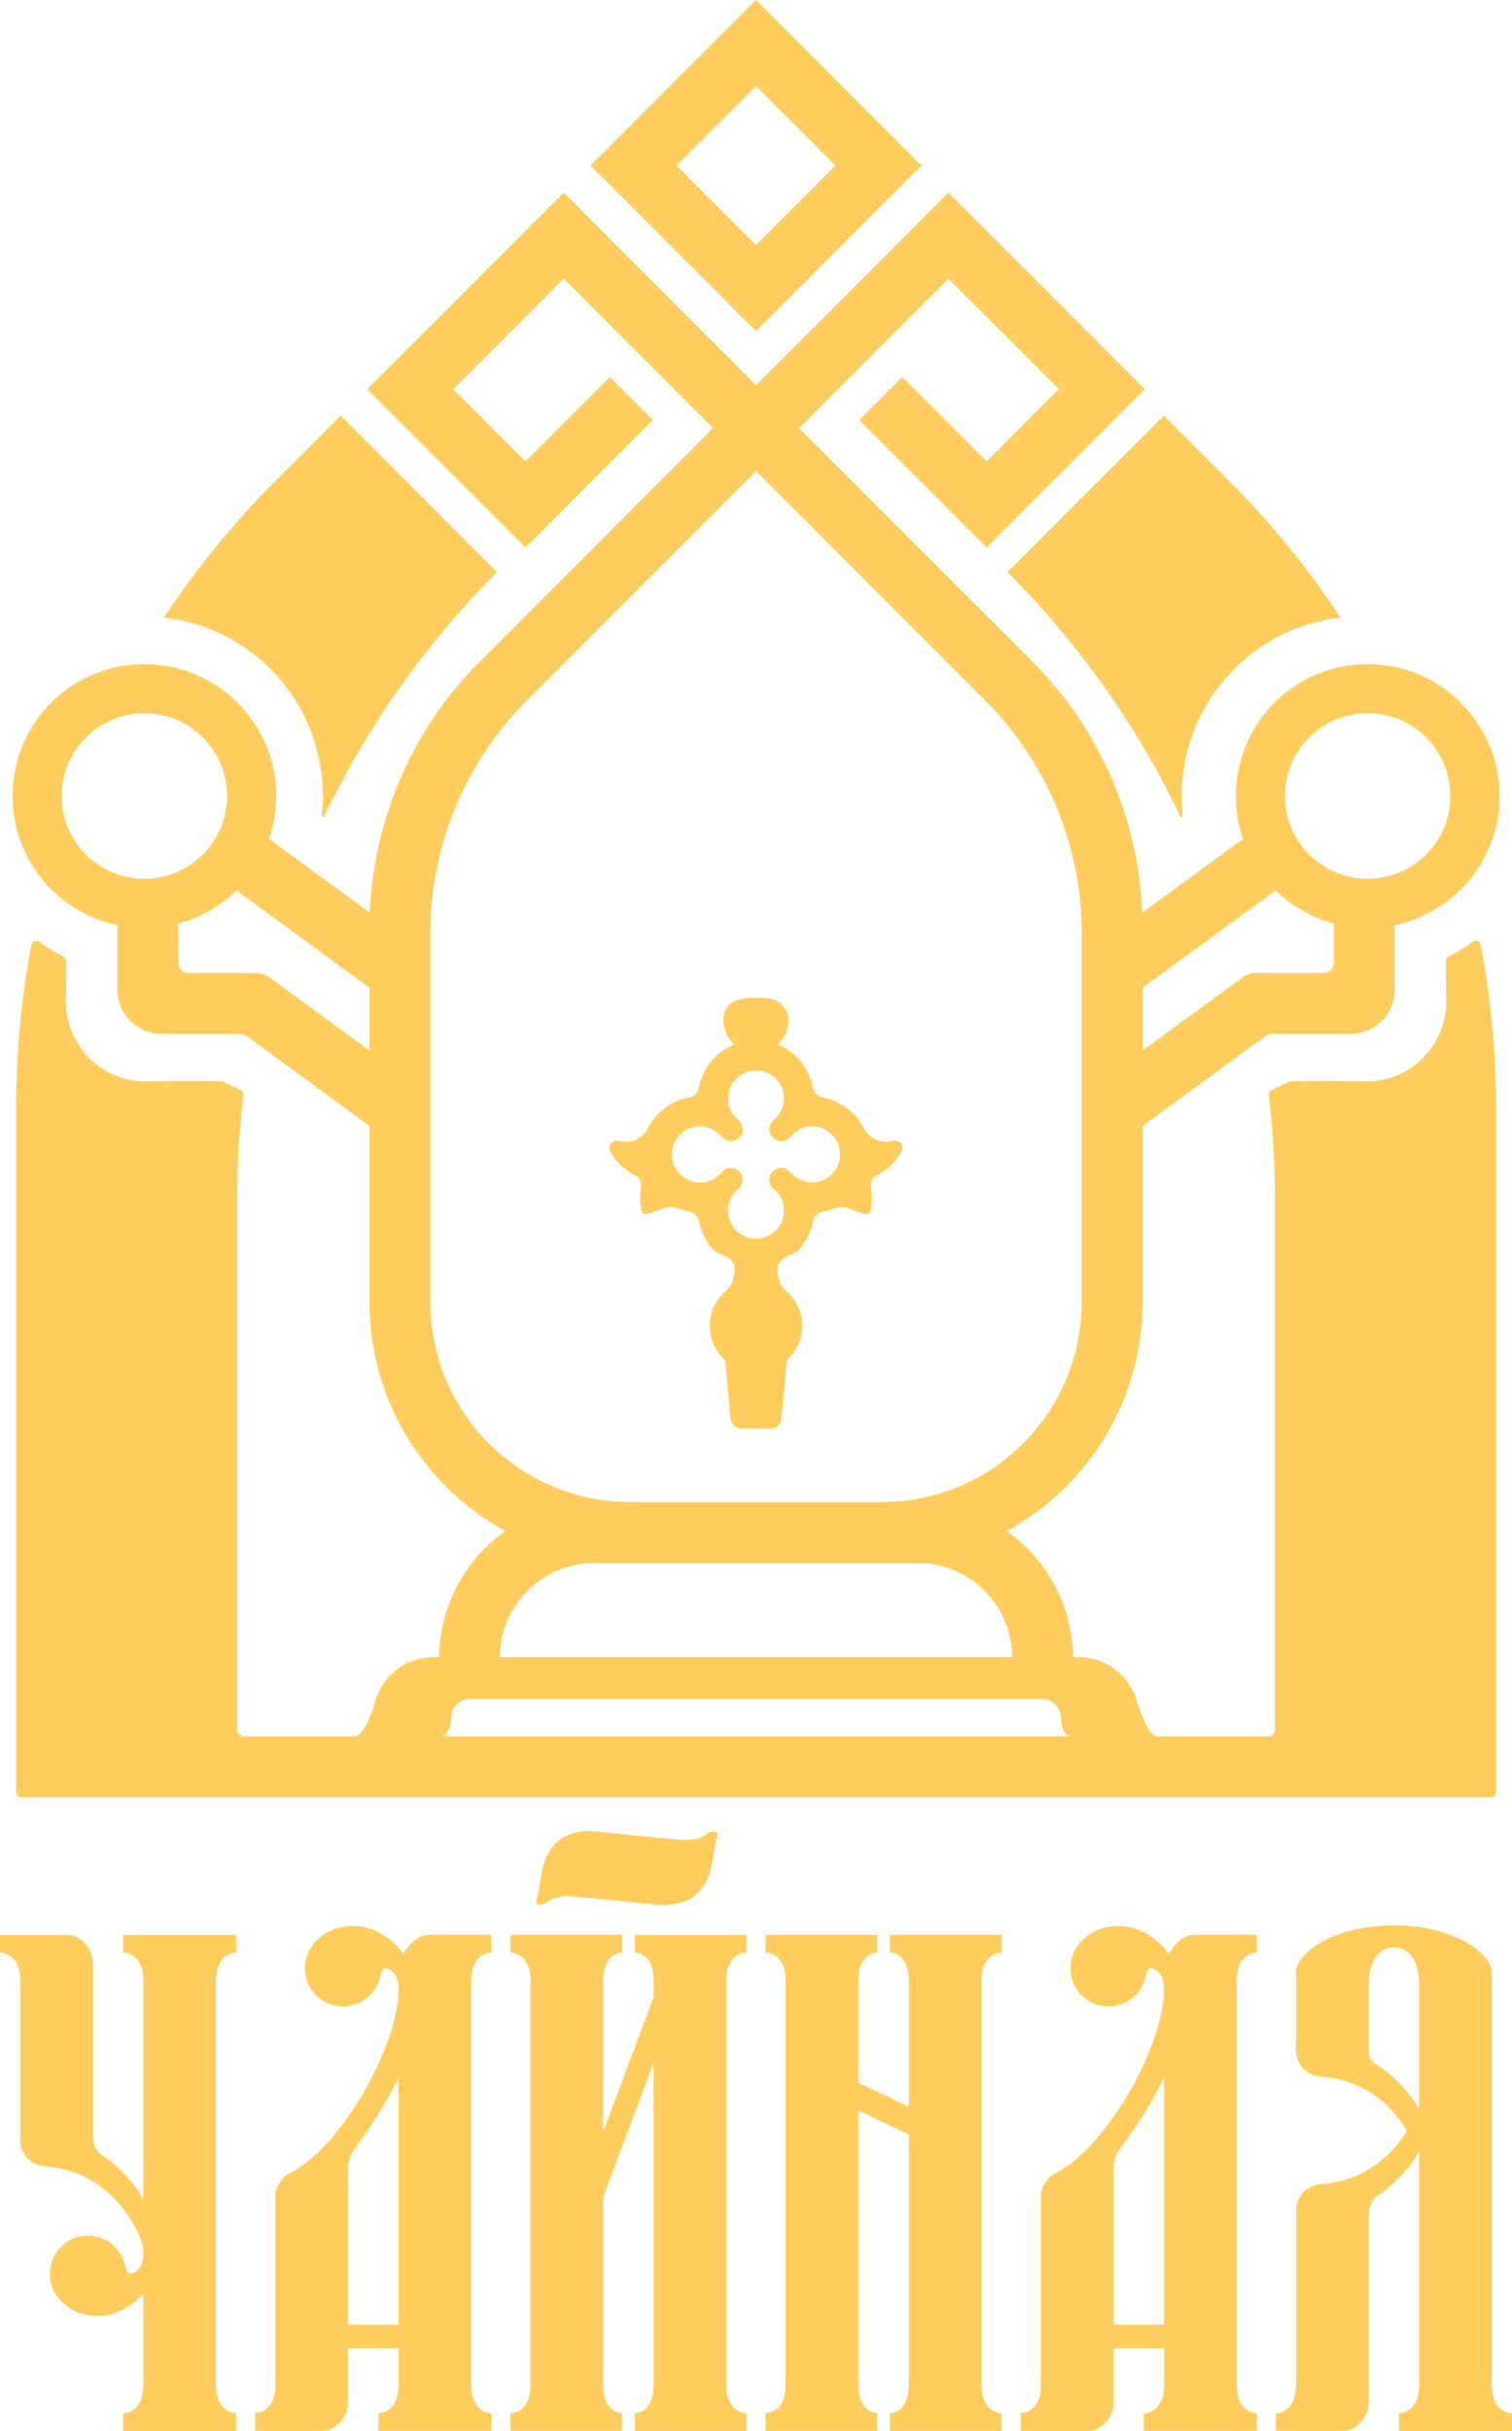 <?xml version="1.0" encoding="UTF-8"?> <svg xmlns="http://www.w3.org/2000/svg" id="Layer_1" data-name="Layer 1" viewBox="0 0 456.44 733.36"> <defs> <style> .cls-1 { fill: #fecd5d; } </style> </defs> <path class="cls-1" d="M37.17,589.06s6.1-.19,6.1,8.58v65.96c-2.29-4.77-8.58-11.06-12.39-13.34-1.52-.95-2.86-2.67-2.86-6.67v-51.09c0-5.15-4-8.77-7.82-8.77H0v5.34s6.1-.19,6.1,8.58v47.97c0,2,.75,3.93,2.11,5.41,1.41,1.54,3.38,2.42,5.46,2.57,13.78,1,22.54,9.57,27.5,18.97,1.72,3.24,2.1,5.34,2.1,7.24,0,2.86-1.14,5.15-3.05,5.91-1.91,.76-2.1-.76-2.67-2.86-1.36-5.06-5.91-8.54-11.4-8.38-6.96,.19-11.92,6.44-10.97,13.34,.18,1.29,.56,2.46,1.21,3.63,3.24,5.72,9.72,8.01,15.63,7.05,3.81-.57,8.01-3.05,11.25-6.48v27.45c0,8.77-6.1,8.58-6.1,8.58v5.34h34.12v-5.34s-6.1,.19-6.1-8.58v-121.81c0-8.77,6.1-8.58,6.1-8.58v-5.34H37.17v5.34Z"></path> <path class="cls-1" d="M121.83,589.44c-3.24-4.38-8.2-7.62-12.77-8.2-5.91-.95-12.39,1.33-15.63,7.05-.95,1.72-1.33,3.43-1.33,5.53,0,6.48,4.96,11.44,11.44,11.44,5.34,0,9.72-3.43,11.06-8.39,.57-2.1,.76-3.62,2.67-2.86,1.91,.76,3.05,3.05,3.05,5.91,0,18.11-18.3,48.8-32.79,55.66-2.29,1.14-4.38,4.19-4.38,6.67v57.19c0,8.77-6.1,8.58-6.1,8.58v5.34h20.21c3.81,0,7.82-3.62,7.82-8.77v-16.2h15.25v11.06c0,8.77-6.1,8.58-6.1,8.58v5.34h34.12v-5.34s-6.1,.19-6.1-8.58v-121.81c0-8.77,6.1-8.58,6.1-8.58v-5.34h-18.87c-3.05,0-5.91,2.48-7.62,5.72Zm-1.53,111.89h-15.25v-46.89c0-4,1.91-6.1,2.86-7.43,4.57-6.1,8.96-13.15,12.39-20.21v74.53Z"></path> <path class="cls-1" d="M191.61,589.06s5.72-.19,5.72,8.58v4.77l-15.25,40.79v-45.56c0-8.77,5.72-8.58,5.72-8.58v-5.34h-33.74v5.34s6.1-.19,6.1,8.58v121.81c0,8.77-6.1,8.58-6.1,8.58v5.34h33.74v-5.34s-5.72,.19-5.72-8.58v-56.61l15.25-40.6v97.22c0,8.77-5.72,8.58-5.72,8.58v5.34h33.74v-5.34s-6.1,.19-6.1-8.58v-121.81c0-8.77,6.1-8.58,6.1-8.58v-5.34h-33.74v5.34Z"></path> <path class="cls-1" d="M214.11,552.64c-1.33,1.52-3.62,2.29-6.1,2.48-1.91,.19-23.26-2.1-26.88-2.48-16.52-1.84-17.52,10.69-18.5,17.88-.29,2.14-1.78,4.04,.37,4.04h1.35c1.33-1.53,3.62-2.29,6.1-2.48,1.91-.19,23.26,2.1,26.88,2.48,16.51,1.68,17.51-10.73,18.5-17.88,.3-2.14,1.78-4.05-.37-4.05h-1.35Z"></path> <path class="cls-1" d="M268.64,589.06s5.72-.19,5.72,8.58v37.93l-15.25-7.24v-30.69c0-8.77,5.72-8.58,5.72-8.58v-5.34h-33.74v5.34s6.1-.19,6.1,8.58v121.81c0,8.77-6.1,8.58-6.1,8.58v5.34h33.74v-5.34s-5.72,.19-5.72-8.58v-82.73l15.25,7.24v75.49c0,8.77-5.72,8.58-5.72,8.58v5.34h33.74v-5.34s-6.1,.19-6.1-8.58v-121.81c0-8.77,6.1-8.58,6.1-8.58v-5.34h-33.74v5.34Z"></path> <path class="cls-1" d="M352.91,589.44c-3.24-4.38-8.2-7.62-12.77-8.2-5.91-.95-12.39,1.33-15.63,7.05-.95,1.72-1.33,3.43-1.33,5.53,0,6.48,4.96,11.44,11.44,11.44,5.34,0,9.72-3.43,11.06-8.39,.57-2.1,.76-3.62,2.67-2.86,1.91,.76,3.05,3.05,3.05,5.91,0,18.11-18.3,48.8-32.79,55.66-2.29,1.14-4.38,4.19-4.38,6.67v57.19c0,8.77-6.1,8.58-6.1,8.58v5.34h20.21c3.81,0,7.82-3.62,7.82-8.77v-16.2h15.25v11.06c0,8.77-6.1,8.58-6.1,8.58v5.34h34.12v-5.34s-6.1,.19-6.1-8.58v-121.81c0-8.77,6.1-8.58,6.1-8.58v-5.34h-18.87c-3.05,0-5.91,2.48-7.63,5.72Zm-1.52,111.89h-15.25v-46.89c0-4,1.91-6.1,2.86-7.43,4.58-6.1,8.96-13.15,12.39-20.21v74.53Z"></path> <path class="cls-1" d="M450.34,719.44v-124.48c0-5.15-10.67-14.11-29.55-14.11s-29.55,8.77-29.55,14.11v23.57c0,2,.75,3.93,2.11,5.41,1.41,1.53,3.36,2.42,5.44,2.56,12.53,.88,20.89,8.02,26,16.31-5.1,8.27-13.62,15.24-26,16.11-2.08,.15-4.04,1.03-5.44,2.56-1.36,1.47-2.11,3.4-2.11,5.41v52.55c0,8.77-6.1,8.58-6.1,8.58v5.34h20.21c3.81,0,7.82-3.62,7.82-8.77v-55.66c0-4,1.33-5.72,2.86-6.67,3.81-2.29,10.1-8.58,12.39-13.34v70.53c0,8.77-6.1,8.58-6.1,8.58v5.34h34.12v-5.34s-6.1,.19-6.1-8.58Zm-21.92-82.92c-2.29-4.77-8.58-11.06-12.39-13.34-1.53-.95-2.86-1.14-2.86-5.15v-18.87c0-6.48,2.29-11.63,7.63-11.63s7.62,5.15,7.62,11.63v37.36Z"></path> <path class="cls-1" d="M304.17,172.6c21.73,21.73,39.31,46.82,52.3,74.03,.2-.15,.4-.29,.6-.44-.56-4.62-.5-9.04,.15-13.5,1.58-10.77,5.95-20.31,12.99-28.35,8.89-10.15,21.22-16.53,34.49-18.01-9.82-14.81-21.14-28.73-33.9-41.48l-19.45-19.43-47.18,47.18h0Z"></path> <path class="cls-1" d="M83.98,204.33c7.04,8.04,11.41,17.58,12.99,28.35,.65,4.46,.71,8.88,.15,13.5,.2,.15,.4,.29,.6,.44,12.99-27.21,30.57-52.3,52.3-74.03h0s-47.18-47.18-47.18-47.18l-19.45,19.43c-12.76,12.75-24.08,26.67-33.9,41.48,13.27,1.48,25.6,7.86,34.49,18.01Z"></path> <path class="cls-1" d="M278.17,49.95L228.22,0l-49.95,49.95,49.95,49.95,49.95-49.95Zm-49.95-23.99l23.99,23.99-23.99,23.99-23.99-23.99,23.99-23.99Z"></path> <path class="cls-1" d="M35.45,279.11v19.49c0,7.33,5.95,13.28,13.28,13.28h23.34c.94,0,1.86,.3,2.62,.86l36.86,26.95v53.12c0,29.8,16.56,55.72,40.98,69.08-11.93,8.47-19.78,22.32-19.99,38.03h-1.63c-8.12,0-15.07,5.28-17.38,12.63-.98,3.11-3.43,11.29-6.54,11.29h-33.35c-1.14,0-2.07-.93-2.07-2.07v-159.7c0-10.65,.65-21.23,1.9-31.7,.07-.6-.23-1.18-.77-1.46-1.72-.88-5.39-2.73-6.06-2.73-3.57-.03-7.15-.06-10.72-.06-4.3,0-7.87,.04-11.23,.14-.23,0-.47,0-.7,0-6.59,0-12.73-2.59-17.28-7.3-4.58-4.74-7.07-11.21-6.84-17.74,.13-3.7,.13-7.42,.11-11.31,0-.56-.33-1.08-.83-1.33-2.56-1.29-5.01-2.79-7.34-4.49-.88-.64-2.13-.14-2.33,.93-3.04,16.17-4.63,32.69-4.63,49.37v206.33c0,.82,.66,1.48,1.48,1.48H450.14c.82,0,1.48-.66,1.48-1.48v-206.33c0-16.69-1.59-33.21-4.63-49.37-.2-1.07-1.45-1.57-2.33-.93-2.32,1.7-4.77,3.2-7.34,4.49-.5,.25-.83,.77-.83,1.33-.02,3.89-.02,7.62,.11,11.31,.23,6.53-2.26,13-6.84,17.74-4.55,4.71-10.68,7.3-17.28,7.3-.23,0-.46,0-.7,0-3.37-.09-6.94-.14-11.23-.14-3.57,0-7.15,.03-10.72,.06-.67,0-4.34,1.85-6.06,2.73-.54,.28-.84,.86-.77,1.46,1.25,10.47,1.9,21.05,1.9,31.7v159.7c0,1.14-.93,2.07-2.07,2.07h-33.35c-3.12,0-5.97-9.51-6.54-11.29-2.38-7.33-9.26-12.63-17.38-12.63h-1.63c-.21-15.7-8.06-29.55-19.99-38.03,24.42-13.36,40.98-39.29,40.98-69.08v-53.12l36.86-26.95c.76-.56,1.68-.86,2.62-.86h23.34c7.33,0,13.28-5.95,13.28-13.28v-19.49c18.71-3.88,32.6-20.89,31.62-40.96-1-20.57-17.94-37.17-38.52-37.79-22.55-.68-41.04,17.39-41.04,39.79,0,4.53,.77,8.89,2.17,12.95l-30.43,22.25c-1.15-28.48-12.96-55.55-33.2-75.78l-70.4-70.4,45.1-45.1,33.33,33.33-21.8,21.8-25.47-25.47-12.98,12.98,38.45,38.45,47.76-47.76-59.29-59.29-58.08,58.08-58.08-58.08-59.29,59.29,47.76,47.76,38.45-38.45-12.98-12.98-25.47,25.47-21.8-21.8,33.33-33.33,45.1,45.1-70.4,70.4c-20.23,20.23-32.04,47.3-33.2,75.78l-30.43-22.25c1.84-5.35,2.59-11.2,1.93-17.3-2.06-19.1-17.84-34.17-37.01-35.37-23.14-1.45-42.36,16.9-42.36,39.72,0,19.2,13.59,35.22,31.67,38.97Zm377.42-63.94c13.79,0,24.97,11.18,24.97,24.97s-11.18,24.97-24.97,24.97-24.97-11.18-24.97-24.97,11.18-24.97,24.97-24.97Zm-67.97,82.83l40.18-29.37c4.83,4.71,10.85,8.2,17.56,9.99v11.96c0,1.63-1.32,2.95-2.95,2.95h-20.35c-1.56,0-3.08,.5-4.34,1.42l-30.09,22v-18.94Zm-30.32,214.54c3.12,0,5.65,2.53,5.65,5.65,0,0,.2,5.65,3.12,5.65H133.1c2.93,0,3.12-5.65,3.12-5.65,0-3.12,2.53-5.65,5.65-5.65h172.71Zm-9-12.63H150.87c.12-15.71,12.89-28.4,28.62-28.4h97.45c15.74,0,28.5,12.7,28.62,28.4Zm-175.67-218.29c0-26.36,10.47-51.64,29.11-70.27l69.21-69.21,69.21,69.21c18.64,18.64,29.11,43.92,29.11,70.27v111.18c0,33.33-27.02,60.35-60.35,60.35h-75.95c-33.33,0-60.35-27.02-60.35-60.35v-111.18Zm-18.36,16.38v18.94l-30.09-22c-1.26-.92-2.78-1.42-4.34-1.42h-20.35c-1.63,0-2.95-1.32-2.95-2.95v-11.96c6.72-1.78,12.74-5.28,17.56-9.99l40.18,29.37ZM43.58,215.17c13.79,0,24.97,11.18,24.97,24.97s-11.18,24.97-24.97,24.97-24.97-11.18-24.97-24.97,11.18-24.97,24.97-24.97Z"></path> <path class="cls-1" d="M191.7,354.59c1.08,.51,1.84,1.61,1.84,2.89,0,.54-.47,3.4-.32,5.11,.2,2.27,.29,4.15,2.5,3.59,1.2-.3,5.21-2.06,6.45-2.06,.95,0,1.86,.18,2.7,.51h.09c1.01,.39,2.07,.7,3.16,.9,1.47,.27,2.6,1.45,2.88,2.92,.57,3.06,1.94,5.83,3.88,8.11,.74,.87,1.73,1.48,2.81,1.89,2.37,.89,4.06,1.96,4.06,4.65,0,1.97-.91,4.93-2.33,6.07-.18,.15-.35,.31-.51,.47-2.85,2.56-4.65,6.26-4.65,10.39s1.81,7.84,4.66,10.39l1.57,17.3c.11,1.81,1.6,3.22,3.41,3.22h8.63c1.81,0,3.31-1.41,3.41-3.22l1.57-17.3c2.85-2.56,4.66-6.26,4.66-10.39,0-4.48-2.12-8.46-5.4-11.01-1.28-1.27-2.09-3.98-2.09-5.84,0-2.67,1.68-3.74,4.04-4.64,1.05-.4,2.01-1.02,2.74-1.87,1.99-2.3,3.39-5.12,3.97-8.22,.27-1.46,1.41-2.65,2.88-2.92,1.09-.2,2.15-.51,3.16-.9h.09c.84-.32,1.75-.51,2.7-.51,1.24,0,5.25,1.75,6.45,2.06,2.21,.56,2.29-1.32,2.5-3.59,.15-1.71-.32-4.57-.32-5.11,0-1.28,.76-2.38,1.84-2.89,3.15-1.58,5.74-4.1,7.39-7.2,.93-1.75-.69-3.71-2.61-3.19-.63,.17-1.3,.26-1.99,.26-2.82,0-5.28-1.52-6.61-3.78,0,0,0,0,0,0-2.4-4.95-7.06-8.61-12.62-9.62-1.46-.27-2.58-1.38-2.85-2.84-1.09-5.96-5.2-10.88-10.69-13.1,1.97-1.76,3.22-4.29,3.28-7.13,.07-3.59-2.81-6.55-6.39-6.84-6.88-.55-13.27,.12-13.27,6.66,0,2.91,1.27,5.51,3.28,7.31-5.48,2.22-9.6,7.14-10.69,13.1-.27,1.46-1.39,2.58-2.85,2.84-5.57,1.02-10.23,4.67-12.63,9.62,0,0,0,0,0,0-1.33,2.26-3.79,3.78-6.61,3.78-.69,0-1.36-.09-1.99-.26-1.92-.52-3.54,1.43-2.61,3.19,1.65,3.1,4.24,5.63,7.39,7.2Zm19.6-14.75c.58,0,1.14,.06,1.68,.17,1.98,.4,3.7,1.49,4.92,3,1.28,1.6,3.68,1.73,5.13,.29,.05-.05,.1-.1,.15-.15,1.46-1.46,1.36-3.88-.25-5.18-1.51-1.22-2.6-2.94-3-4.92-.21-1.05-.23-2.18,0-3.34,.71-3.64,3.82-6.44,7.52-6.77,5.03-.45,9.24,3.5,9.24,8.43,0,.58-.06,1.14-.17,1.68-.4,1.97-1.48,3.69-2.98,4.9-1.62,1.3-1.74,3.72-.27,5.19l.1,.1c1.47,1.47,3.89,1.34,5.19-.27,1.22-1.5,2.93-2.58,4.9-2.98,.54-.11,1.11-.17,1.68-.17,4.92,0,8.86,4.2,8.43,9.22-.32,3.7-3.11,6.82-6.75,7.54-1.17,.23-2.3,.21-3.36,0-1.98-.4-3.7-1.48-4.92-3-1.3-1.61-3.72-1.71-5.18-.25-.03,.03-.07,.07-.1,.1-1.46,1.46-1.36,3.88,.25,5.18,1.51,1.22,2.6,2.94,3,4.92,.21,1.06,.23,2.19,0,3.36-.72,3.64-3.84,6.43-7.53,6.76-5.02,.44-9.23-3.5-9.23-8.43,0-.58,.06-1.14,.17-1.68,.4-1.97,1.48-3.69,2.98-4.9,1.62-1.31,1.74-3.72,.27-5.19l-.1-.1c-1.47-1.47-3.89-1.35-5.19,.27-1.22,1.5-2.94,2.58-4.9,2.98-1.05,.21-2.17,.23-3.33,0-3.64-.71-6.44-3.81-6.78-7.5-.46-5.03,3.49-9.26,8.43-9.26Z"></path> </svg> 